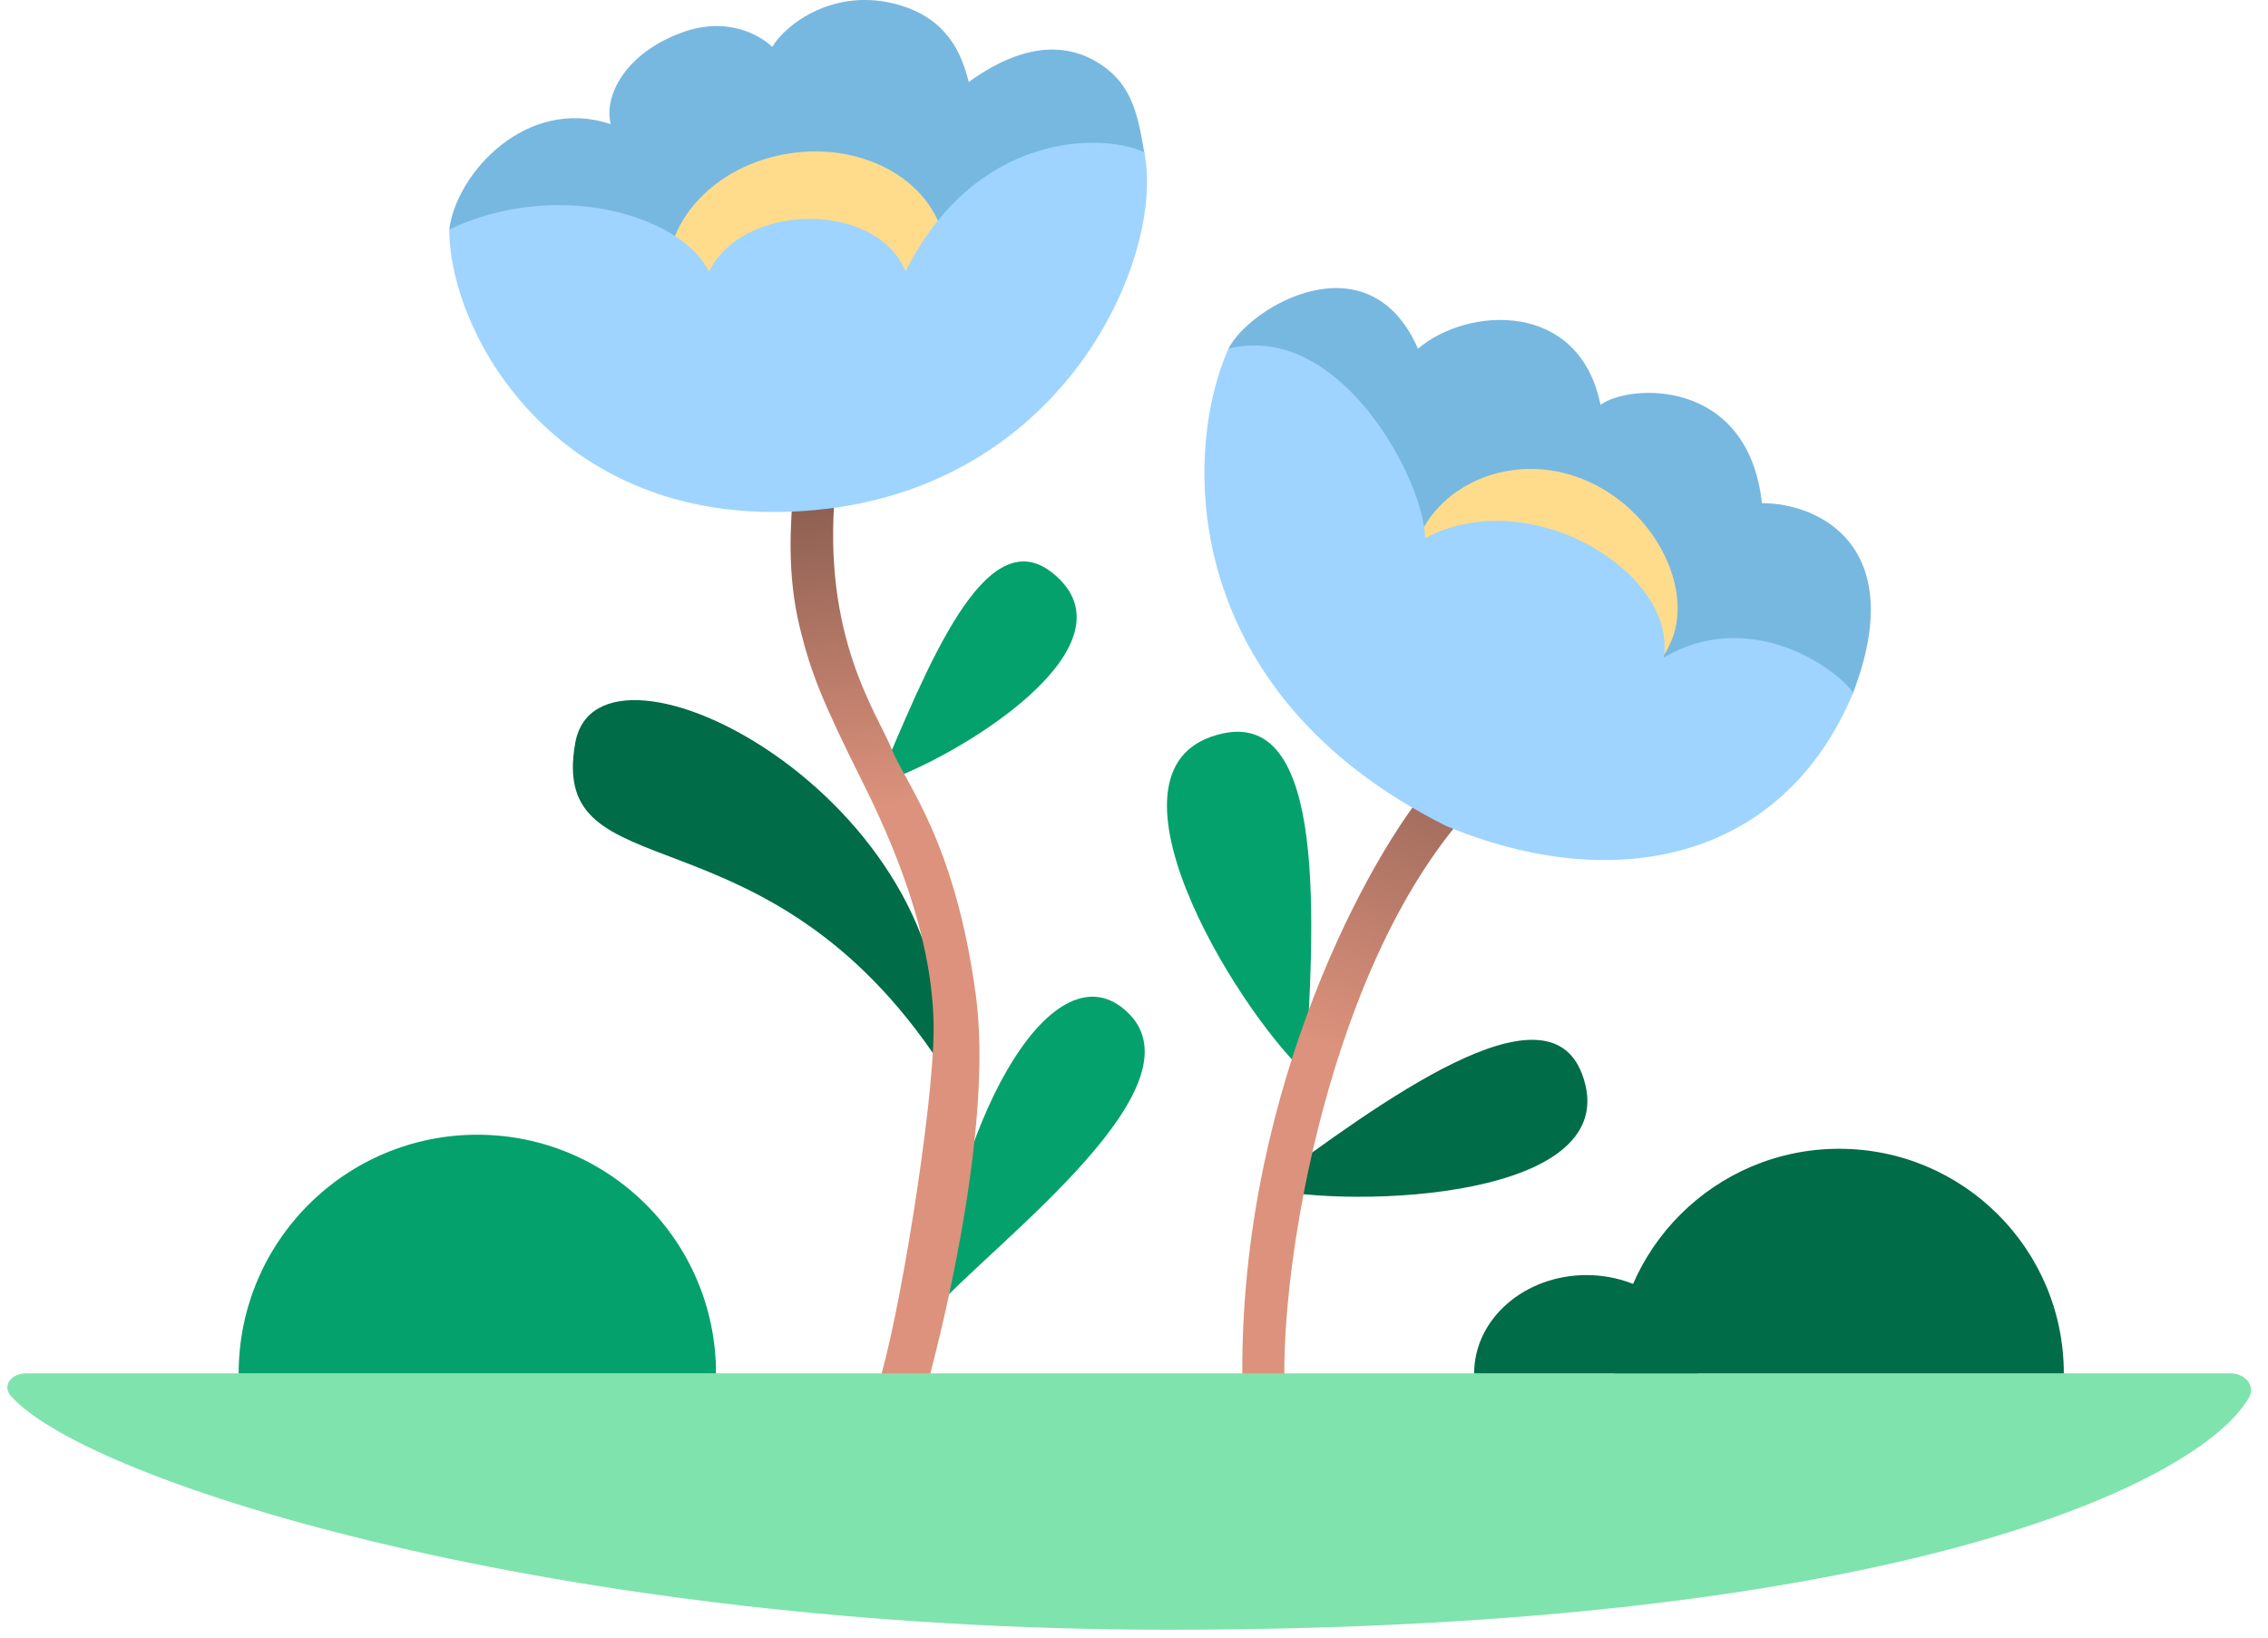 <svg fill="none" height="104" viewBox="0 0 144 104" width="144" xmlns="http://www.w3.org/2000/svg" xmlns:xlink="http://www.w3.org/1999/xlink"><linearGradient id="a"><stop offset="0" stop-color="#875b4e"/><stop offset="1" stop-color="#dc927c"/></linearGradient><linearGradient id="b" gradientUnits="userSpaceOnUse" x1="53.929" x2="56.158" xlink:href="#a" y1="30.168" y2="51.116"/><linearGradient id="c" gradientUnits="userSpaceOnUse" x1="93.597" x2="85.129" xlink:href="#a" y1="43.54" y2="66.716"/><g fill="#04a16d"><path d="m77.658 46.576c-8.731 1.874.766 17.414 5.224 21.581l0-.001c.573-9.536 1.381-22.998-5.224-21.58z"/><path d="m55.712 49.779c4.838-1.483 16.85-8.738 11.143-13.371-4.317-3.504-7.983 5.997-11.143 13.371z"/><path d="m59.278 83.207c4.011-4.457 17.741-14.533 12.034-19.165-4.317-3.504-10.251 5.794-12.034 19.165z"/></g><path d="m59.723 67.608c1.337-16.937-21.7-28.71-23.197-20.435-1.762 9.738 12.055 3.498 23.197 20.435z" fill="#006c48"/><path d="m100.45 68.214c2.971 7.945-14.544 8.584-20.224 7.233l0-0c7.454-5.491 17.976-13.242 20.224-7.232z" fill="#006c48"/><path d="m50.81 39.973c-.891-3.566-.594-6.834-.446-8.914.446-.446 1.605-1.07 2.674 0-.891 9.36 2.674 14.262 3.566 16.491s4.011 5.794 5.348 15.599c1.07 7.844-1.783 20.056-3.12 24.959h-3.12c1.337-4.011 3.566-17.828 3.566-22.731s-1.783-10.251-4.457-15.6c-2.674-5.348-3.328-7.071-4.011-9.805z" fill="url(#b)"/><path d="m93.597 51.117c-9.207 9.805-12.331 29.268-12.034 36.993-.446 1.486-1.605 3.566-2.674 0-.357-17.828 7.428-32.684 11.588-37.884.446-.743 2.05-1.605 3.12.891z" fill="url(#c)"/><path d="m.706 88.671c-.609-.683.033-1.453.948-1.453h72.527 67.436c.915 0 1.627.774 1.163 1.563-3.229 5.5-22.699 14.719-68.599 14.719-38.833 0-68.588-9.343-73.475-14.829z" fill="#7fe3ae"/><path d="m100.728 80.978c-3.939 0-7.131 2.794-7.131 6.24h14.262c0-3.446-3.193-6.24-7.131-6.24z" fill="#006c48"/><path d="m30.307 72.064c-8.369 0-15.154 6.785-15.154 15.154h30.308c0-8.369-6.785-15.154-15.154-15.154z" fill="#04a16d"/><path d="m116.773 72.956c-7.877 0-14.262 6.386-14.262 14.262h28.525c0-7.877-6.386-14.262-14.263-14.262z" fill="#006c48"/><path d="m90.031 22.146c-3.12-7.131-10.697-2.674-12.034 0l15.154 22.731c7.28 1.188 22.374 2.674 24.513-.891 3.566-9.36-2.228-12.034-5.794-12.034-.891-8.023-8.468-7.577-10.251-6.24-1.337-6.686-8.468-6.24-11.588-3.566z" fill="#77b8e1"/><path d="m106.138 40.656c-1.389 3.47-6.116 4.841-10.558 3.063-4.442-1.778-6.918-6.032-5.529-9.502 1.389-3.47 5.994-5.569 10.437-3.791 4.442 1.778 7.039 6.76 5.651 10.23z" fill="#ffdc8b"/><path d="m38.776 7.883c-5.348-1.783-9.805 3.12-10.251 6.685l5.794 4.011 21.394 3.566c5.646-3.12 17.347-10.018 16.937-12.48-.446-2.674-.891-4.521-3.12-5.794-3.12-1.783-6.388.149-8.023 1.337-.446-1.783-1.337-4.011-4.457-4.903-4.013-1.147-7.131 1.188-8.023 2.674-.594-.594-2.716-2.046-5.794-.891-3.566 1.337-4.903 4.011-4.457 5.794z" fill="#77b8e1"/><ellipse cx="51.245" cy="16.886" fill="#ffdc8b" rx="8.869" ry="7.231" transform="matrix(.989 -.147 .147 .989 -1.926 7.72)"/><path d="m51.701 32.397c-16.184 1.485-23.176-11.143-23.176-17.828 6.897-3.249 14.708-.891 16.491 2.674 2.228-4.457 10.697-4.457 12.48 0 4.457-8.914 12.48-8.815 15.154-7.577 1.337 6.339-4.764 21.246-20.948 22.731z" fill="#9ed4ff"/><path d="m91.814 52.453c-16.937-8.469-16.788-23.622-13.817-30.308 7.131-1.783 12.48 8.469 12.48 12.034 6.686-3.566 16.045 2.228 15.154 7.577 5.348-3.12 10.696.445 12.034 2.228-4.457 10.697-15.154 12.925-25.851 8.469z" fill="#9ed4ff"/></svg>